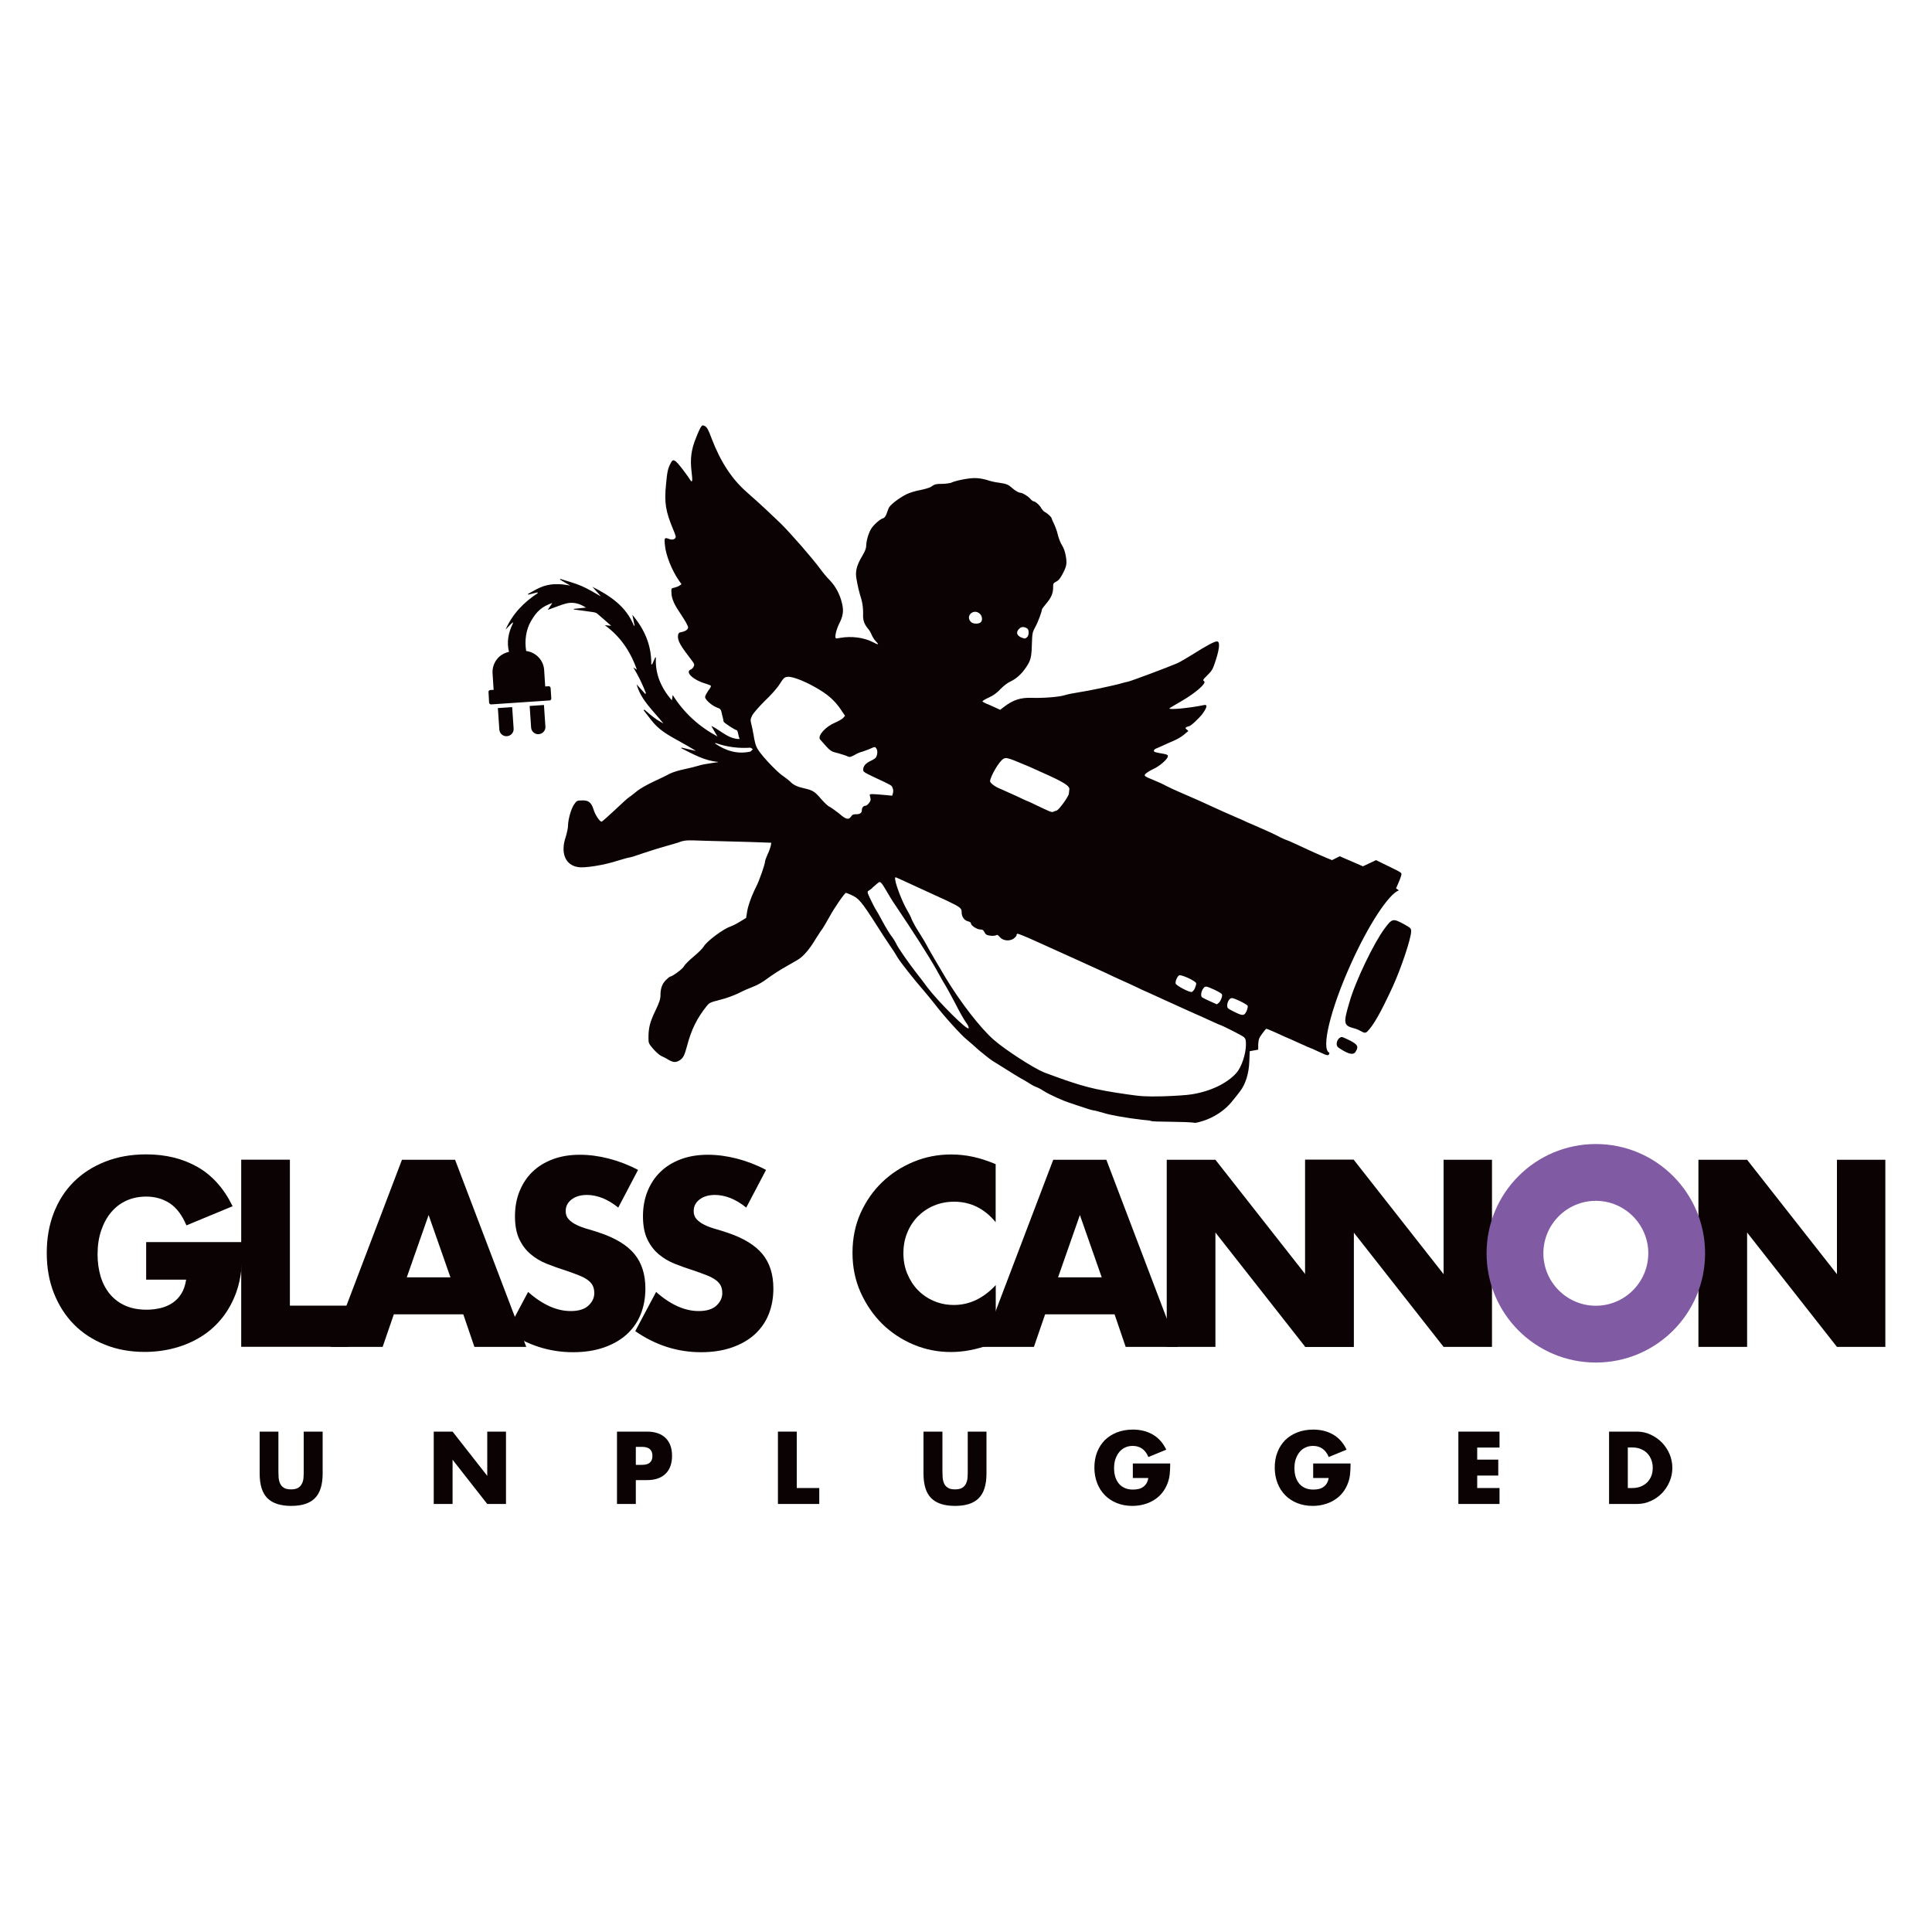 <?xml version="1.0" encoding="UTF-8"?> <svg xmlns="http://www.w3.org/2000/svg" xmlns:xlink="http://www.w3.org/1999/xlink" version="1.1" id="Layer_1" x="0px" y="0px" viewBox="0 0 2000 2000" style="enable-background:new 0 0 2000 2000;" xml:space="preserve"> <style type="text/css"> .st0{fill:#0B0204;} .st1{fill:#815AA4;} </style> <g> <path class="st0" d="M151.3,1285.8h99.9c0,10.3-0.4,19.6-1.3,28c-0.9,8.4-2.6,16.2-5.1,23.4c-3.6,10.1-8.5,19.1-14.6,26.8 c-6.2,7.8-13.4,14.3-21.7,19.5c-8.3,5.2-17.4,9.2-27.4,11.9c-9.9,2.7-20.4,4.1-31.3,4.1c-15.1,0-28.8-2.5-41.2-7.5 c-12.4-5-23.1-11.9-32-20.9c-8.9-9-15.8-19.8-20.8-32.4c-5-12.6-7.4-26.5-7.4-41.7c0-15.1,2.4-28.9,7.3-41.5 c4.9-12.6,11.8-23.3,20.8-32.2c9-8.9,19.8-15.8,32.5-20.8c12.7-5,26.8-7.5,42.4-7.5c20.2,0,37.9,4.4,53.2,13.1 c15.2,8.7,27.3,22.3,36.2,40.6l-47.8,19.8c-4.5-10.6-10.2-18.2-17.3-22.9c-7.1-4.6-15.2-6.9-24.3-6.9c-7.5,0-14.4,1.4-20.6,4.2 c-6.2,2.8-11.4,6.9-15.8,12.1c-4.4,5.2-7.8,11.5-10.3,18.9c-2.5,7.4-3.7,15.6-3.7,24.7c0,8.2,1.1,15.8,3.2,22.9 c2.1,7,5.4,13.1,9.6,18.2c4.3,5.1,9.6,9.1,15.9,11.9c6.3,2.8,13.7,4.2,22.1,4.2c5,0,9.8-0.6,14.4-1.7c4.6-1.1,8.8-2.9,12.5-5.4 c3.7-2.5,6.7-5.7,9.1-9.6c2.4-3.9,4-8.7,4.9-14.4h-41.4V1285.8z"></path> <path class="st0" d="M300.1,1200.5v151.1h60.4v42.6H249.7v-193.7H300.1z"></path> <path class="st0" d="M479.6,1360.6h-71.9l-11.6,33.7h-53.7l73.7-193.7h55l73.7,193.7h-53.7L479.6,1360.6z M466.3,1322.3l-22.6-64.5 l-22.6,64.5H466.3z"></path> <path class="st0" d="M640,1250.1c-5.5-4.5-11-7.7-16.4-9.9c-5.5-2.1-10.8-3.2-15.9-3.2c-6.5,0-11.8,1.5-15.9,4.6 c-4.1,3.1-6.2,7.1-6.2,12.1c0,3.4,1,6.3,3.1,8.5c2.1,2.2,4.8,4.2,8.1,5.8c3.3,1.6,7.1,3,11.3,4.2c4.2,1.2,8.4,2.5,12.5,3.9 c16.4,5.5,28.5,12.8,36.1,22c7.6,9.2,11.4,21.1,11.4,35.8c0,9.9-1.7,18.9-5,27c-3.3,8.1-8.2,14.9-14.6,20.7 c-6.4,5.7-14.3,10.2-23.6,13.4c-9.3,3.2-19.9,4.8-31.7,4.8c-24.5,0-47.2-7.3-68.1-21.8l21.6-40.6c7.5,6.7,15,11.6,22.3,14.9 c7.4,3.3,14.6,4.9,21.8,4.9c8.2,0,14.3-1.9,18.4-5.7c4-3.8,6-8.1,6-12.8c0-2.9-0.5-5.4-1.5-7.6c-1-2.1-2.7-4.1-5.1-5.9 c-2.4-1.8-5.5-3.5-9.4-5c-3.9-1.5-8.5-3.3-14-5.1c-6.5-2.1-12.9-4.3-19.1-6.8c-6.3-2.5-11.8-5.8-16.7-9.9 c-4.9-4.1-8.8-9.3-11.8-15.5c-3-6.3-4.5-14.2-4.5-23.8c0-9.6,1.6-18.3,4.8-26.1c3.2-7.8,7.6-14.5,13.4-20c5.7-5.6,12.8-9.9,21.1-13 c8.3-3.1,17.6-4.6,27.9-4.6c9.6,0,19.6,1.3,30.1,4c10.4,2.7,20.5,6.6,30.1,11.7L640,1250.1z"></path> <path class="st0" d="M772.5,1250.1c-5.5-4.5-11-7.7-16.4-9.9c-5.5-2.1-10.8-3.2-15.9-3.2c-6.5,0-11.8,1.5-15.9,4.6 c-4.1,3.1-6.2,7.1-6.2,12.1c0,3.4,1,6.3,3.1,8.5c2.1,2.2,4.8,4.2,8.1,5.8c3.3,1.6,7.1,3,11.3,4.2c4.2,1.2,8.4,2.5,12.5,3.9 c16.4,5.5,28.5,12.8,36.1,22c7.6,9.2,11.4,21.1,11.4,35.8c0,9.9-1.7,18.9-5,27c-3.3,8.1-8.2,14.9-14.6,20.7 c-6.4,5.7-14.3,10.2-23.6,13.4c-9.3,3.2-19.9,4.8-31.7,4.8c-24.5,0-47.2-7.3-68.1-21.8l21.6-40.6c7.5,6.7,15,11.6,22.3,14.9 c7.4,3.3,14.6,4.9,21.8,4.9c8.2,0,14.3-1.9,18.4-5.7c4-3.8,6-8.1,6-12.8c0-2.9-0.5-5.4-1.5-7.6c-1-2.1-2.7-4.1-5.1-5.9 c-2.4-1.8-5.5-3.5-9.4-5c-3.9-1.5-8.5-3.3-14-5.1c-6.5-2.1-12.9-4.3-19.1-6.8c-6.3-2.5-11.8-5.8-16.7-9.9 c-4.9-4.1-8.8-9.3-11.8-15.5c-3-6.3-4.5-14.2-4.5-23.8c0-9.6,1.6-18.3,4.8-26.1c3.2-7.8,7.6-14.5,13.4-20c5.7-5.6,12.8-9.9,21.1-13 c8.3-3.1,17.6-4.6,27.9-4.6c9.6,0,19.6,1.3,30.1,4c10.4,2.7,20.5,6.6,30.1,11.7L772.5,1250.1z"></path> <path class="st0" d="M1030.8,1265.3c-11.7-14.2-26-21.3-43.2-21.3c-7.5,0-14.5,1.4-20.9,4.1c-6.4,2.7-11.9,6.5-16.6,11.2 c-4.6,4.7-8.3,10.3-10.9,16.8c-2.7,6.5-4,13.5-4,21.1c0,7.7,1.3,14.8,4,21.3c2.7,6.5,6.3,12.2,11,17c4.7,4.8,10.2,8.6,16.6,11.3 c6.3,2.7,13.2,4.1,20.6,4.1c16.1,0,30.6-6.8,43.4-20.6v59.6l-5.1,1.8c-7.7,2.7-14.9,4.8-21.6,6c-6.7,1.3-13.3,1.9-19.8,1.9 c-13.4,0-26.2-2.5-38.4-7.6c-12.2-5.1-23-12.2-32.4-21.3c-9.3-9.2-16.8-20-22.5-32.6c-5.7-12.6-8.5-26.3-8.5-41.2s2.8-28.6,8.3-41 c5.6-12.4,13-23.1,22.4-32.1c9.3-9,20.2-16,32.5-21.1c12.3-5.1,25.3-7.6,38.8-7.6c7.7,0,15.3,0.8,22.7,2.4 c7.5,1.6,15.3,4.2,23.5,7.6V1265.3z"></path> <path class="st0" d="M1153.8,1360.6h-71.9l-11.6,33.7h-53.7l73.7-193.7h55l73.7,193.7h-53.7L1153.8,1360.6z M1140.5,1322.3 l-22.6-64.5l-22.6,64.5H1140.5z"></path> <path class="st0" d="M1207.8,1394.3v-193.7h50.4l93,118.4v-118.4h50.1v193.7h-50.1l-93-118.4v118.4H1207.8z"></path> <path class="st0" d="M1351,1394.3v-193.7h50.4l93,118.4v-118.4h50.1v193.7h-50.1l-93-118.4v118.4H1351z"></path> <path class="st0" d="M1758.2,1394.3v-193.7h50.4l93,118.4v-118.4h50.1v193.7h-50.1l-93-118.4v118.4H1758.2z"></path> <path class="st1" d="M1652,1243.1c29.9,0,54.3,24.4,54.3,54.3c0,29.9-24.4,54.3-54.3,54.3c-29.9,0-54.3-24.4-54.3-54.3 C1597.7,1267.5,1622,1243.1,1652,1243.1 M1652,1184.3c-62.5,0-113.1,50.6-113.1,113.1s50.6,113.1,113.1,113.1 c62.5,0,113.1-50.6,113.1-113.1S1714.4,1184.3,1652,1184.3L1652,1184.3z"></path> <path class="st0" d="M288.2,1482v40.7c0,2.2,0.1,4.4,0.2,6.7c0.2,2.3,0.7,4.4,1.5,6.2s2.1,3.4,3.9,4.5c1.8,1.2,4.3,1.7,7.5,1.7 c3.2,0,5.7-0.6,7.5-1.7c1.8-1.2,3.1-2.7,3.9-4.5c0.9-1.9,1.4-3.9,1.5-6.2c0.2-2.3,0.2-4.5,0.2-6.7V1482H334v43.4 c0,11.7-2.7,20.2-8,25.5c-5.3,5.4-13.5,8-24.6,8c-11.1,0-19.3-2.7-24.6-8c-5.4-5.4-8-13.9-8-25.5V1482H288.2z"></path> <path class="st0" d="M449,1556.9V1482h19.5l35.9,45.8V1482h19.4v74.9h-19.4l-35.9-45.8v45.8H449z"></path> <path class="st0" d="M658.2,1556.9h-19.5V1482h31c8.4,0,14.8,2.2,19.3,6.6c4.5,4.4,6.7,10.5,6.7,18.5c0,7.9-2.2,14.1-6.7,18.5 c-4.5,4.4-10.9,6.6-19.3,6.6h-11.5V1556.9z M658.2,1516.4h6.5c7.2,0,10.7-3.1,10.7-9.3s-3.6-9.3-10.7-9.3h-6.5V1516.4z"></path> <path class="st0" d="M824.8,1482v58.4h23.3v16.5h-42.8V1482H824.8z"></path> <path class="st0" d="M975.6,1482v40.7c0,2.2,0.1,4.4,0.2,6.7c0.2,2.3,0.7,4.4,1.5,6.2c0.8,1.9,2.1,3.4,3.9,4.5 c1.8,1.2,4.3,1.7,7.5,1.7c3.2,0,5.7-0.6,7.5-1.7c1.8-1.2,3.1-2.7,3.9-4.5s1.4-3.9,1.5-6.2c0.2-2.3,0.2-4.5,0.2-6.7V1482h19.4v43.4 c0,11.7-2.7,20.2-8,25.5c-5.3,5.4-13.5,8-24.6,8c-11.1,0-19.3-2.7-24.6-8c-5.4-5.4-8-13.9-8-25.5V1482H975.6z"></path> <path class="st0" d="M1172.8,1515h38.6c0,4-0.2,7.6-0.5,10.8c-0.3,3.2-1,6.3-2,9c-1.4,3.9-3.3,7.4-5.7,10.4c-2.4,3-5.2,5.5-8.4,7.5 c-3.2,2-6.7,3.6-10.6,4.6c-3.8,1.1-7.9,1.6-12.1,1.6c-5.8,0-11.1-1-15.9-2.9c-4.8-1.9-8.9-4.6-12.4-8.1c-3.4-3.5-6.1-7.6-8-12.5 c-1.9-4.9-2.9-10.2-2.9-16.1c0-5.8,0.9-11.2,2.8-16c1.9-4.9,4.6-9,8-12.5c3.5-3.4,7.7-6.1,12.6-8c4.9-1.9,10.4-2.9,16.4-2.9 c7.8,0,14.7,1.7,20.6,5.1c5.9,3.4,10.6,8.6,14,15.7l-18.5,7.6c-1.7-4.1-4-7-6.7-8.8c-2.7-1.8-5.9-2.7-9.4-2.7 c-2.9,0-5.6,0.5-7.9,1.6c-2.4,1.1-4.4,2.6-6.1,4.7c-1.7,2-3,4.5-4,7.3c-1,2.8-1.4,6-1.4,9.5c0,3.2,0.4,6.1,1.2,8.8 c0.8,2.7,2.1,5.1,3.7,7.1c1.7,2,3.7,3.5,6.2,4.6c2.4,1.1,5.3,1.6,8.5,1.6c1.9,0,3.8-0.2,5.6-0.6c1.8-0.4,3.4-1.1,4.8-2.1 c1.4-1,2.6-2.2,3.5-3.7c0.9-1.5,1.6-3.4,1.9-5.6h-16V1515z"></path> <path class="st0" d="M1359.5,1515h38.6c0,4-0.2,7.6-0.5,10.8c-0.3,3.2-1,6.3-2,9c-1.4,3.9-3.3,7.4-5.7,10.4c-2.4,3-5.2,5.5-8.4,7.5 c-3.2,2-6.7,3.6-10.6,4.6c-3.8,1.1-7.9,1.6-12.1,1.6c-5.8,0-11.1-1-15.9-2.9c-4.8-1.9-8.9-4.6-12.4-8.1c-3.4-3.5-6.1-7.6-8-12.5 c-1.9-4.9-2.9-10.2-2.9-16.1c0-5.8,0.9-11.2,2.8-16c1.9-4.9,4.6-9,8-12.5c3.5-3.4,7.7-6.1,12.6-8c4.9-1.9,10.4-2.9,16.4-2.9 c7.8,0,14.7,1.7,20.6,5.1c5.9,3.4,10.6,8.6,14,15.7l-18.5,7.6c-1.7-4.1-4-7-6.7-8.8c-2.7-1.8-5.9-2.7-9.4-2.7 c-2.9,0-5.6,0.5-7.9,1.6c-2.4,1.1-4.4,2.6-6.1,4.7c-1.7,2-3,4.5-4,7.3c-1,2.8-1.4,6-1.4,9.5c0,3.2,0.4,6.1,1.2,8.8 c0.8,2.7,2.1,5.1,3.7,7.1c1.7,2,3.7,3.5,6.2,4.6c2.4,1.1,5.3,1.6,8.5,1.6c1.9,0,3.8-0.2,5.6-0.6c1.8-0.4,3.4-1.1,4.8-2.1 c1.4-1,2.6-2.2,3.5-3.7c0.9-1.5,1.6-3.4,1.9-5.6h-16V1515z"></path> <path class="st0" d="M1552.3,1498.5h-23.1v12.5h21.8v16.5h-21.8v12.9h23.1v16.5h-42.6V1482h42.6V1498.5z"></path> <path class="st0" d="M1665.6,1482h28.8c5.1,0,9.9,1,14.3,3.1c4.5,2.1,8.4,4.8,11.7,8.2c3.3,3.4,6,7.4,7.9,11.9 c1.9,4.5,2.9,9.3,2.9,14.3c0,4.9-0.9,9.6-2.8,14.1c-1.9,4.5-4.5,8.5-7.8,12c-3.3,3.4-7.2,6.2-11.7,8.2c-4.5,2.1-9.3,3.1-14.4,3.1 h-28.8V1482z M1685.1,1540.4h4.5c3.4,0,6.4-0.5,9-1.6c2.6-1.1,4.9-2.5,6.7-4.4c1.8-1.9,3.2-4.1,4.2-6.6c1-2.5,1.4-5.3,1.4-8.4 c0-3-0.5-5.8-1.5-8.3c-1-2.6-2.4-4.8-4.2-6.7c-1.8-1.9-4.1-3.3-6.7-4.4c-2.6-1.1-5.6-1.6-8.9-1.6h-4.5V1540.4z"></path> <g> <path class="st0" d="M1391,1087.9c-2.8-1.6-6-3.6-6.4-4.4c-2.4-3.2,0.4-9.6,4.4-10c0.8,0,4.4,1.6,8.4,3.6c7.6,4,9.2,6,6.4,10.8 C1402.1,1091.9,1398.1,1091.9,1391,1087.9z"></path> <path class="st0" d="M1408.1,1067.1c-2-1.2-5.2-2.4-7.2-2.8c-10-2.8-10.4-5.2-4-26.7c6-21.5,25.5-61.8,36.3-76.2 c8-10.8,8.8-10.8,20-4.8c7.2,4,7.6,4.4,7.6,7.6c0,7.2-10.4,38.3-19.2,57.5c-12.4,26.7-19.6,39.5-26.3,46.3 C1413.3,1069.5,1412.5,1069.5,1408.1,1067.1L1408.1,1067.1z"></path> <path class="st0" d="M548.3,730.8l1.5,22.3c0.1,2,1,3.8,2.5,5.1c1.5,1.3,3.4,2,5.4,1.8c4.1-0.3,7.2-3.8,6.9-7.9l-1.5-22.3 L548.3,730.8z"></path> <path class="st0" d="M515.4,733l1.5,22.2c0.1,2,1,3.8,2.5,5.1c1.5,1.3,3.4,2,5.4,1.8c4.1-0.3,7.2-3.8,6.9-7.9l-1.5-22.2L515.4,733 z"></path> <path class="st0" d="M1376,1089.7c-8.6-3.9,1.2-44.7,22.1-91.1c18.5-41.3,39.5-73.1,50-76.9l-2.9-2.1l2.8-6.4 c1.6-3.6,2.8-7.6,2.8-8.4c0-1.6-0.8-2-21.5-12l-4.8-2.4l-6.8,3.2l-6.8,3.2l-12-5.2l-12-5.2l-4,2l-4,2l-6.8-2.8 c-13.2-5.6-22.3-10-31.9-14.4c-4.4-2-8-3.6-8.4-3.6c-0.4,0-3.2-1.2-6.4-2.8c-6.8-3.6-14-6.8-25.9-12c-4.8-2-11.2-4.8-14.4-6.4 c-3.2-1.2-7.2-3.2-9.2-4c-10.4-4.4-23.1-10.4-31.1-14c-3.2-1.6-9.2-4-13.6-6c-8-3.6-16-6.8-23.9-10.8c-2.8-1.6-8-4-12-5.6 c-10.8-4.4-11.2-4.8-9.6-6.8c0.8-0.8,4-3.2,7.6-4.8c7.2-3.2,15.2-10.4,15.6-13.2c0.4-1.6-0.4-2-4-2.8c-9.6-1.6-10.4-2-10.4-3.2 c0-0.8,0.8-1.6,1.6-2c0.8-0.4,3.6-1.6,6.4-2.8c2.8-1.2,7.6-3.6,11.6-5.2c4-1.6,8.8-4.4,11.2-6.4c2.4-2,4.8-4,4.8-4 s-0.4-0.8-1.6-1.6c-1.6-1.2-1.6-1.6-0.4-2.4c0.8-0.4,1.6-0.8,2-0.8c2.4,0,10.8-8,14.8-13.2c5.2-7.2,5.2-10,0.8-8.8 c-13.2,2.8-36.3,5.2-35.1,3.2c0.4-0.4,6-3.6,12.8-7.6c14.4-8.4,25.9-18.4,23.1-20.4c-1.6-1.2-1.2-1.6,2.4-5.2c6-6,6.4-6.4,10-17.6 c3.6-11.6,4-18,1.2-18.4c-2.4-0.4-11.2,4.4-25.1,13.2c-6.4,4-14,8.4-16.8,9.6c-10.4,4.4-46.7,18-50.3,18.8 c-1.6,0.4-5.6,1.2-9.2,2.4c-8,2-29.5,6.8-42.7,8.8c-5.2,0.8-11.2,2-13.6,2.8c-6,2-23.5,3.2-34.3,2.8c-11.6-0.4-19.2,2-29.1,9.6 l-3.6,2.8l-5.2-2.4c-2.8-1.2-6.8-3.2-9.2-4c-2.4-1.2-4-2-4-2.4c0-0.4,3.2-2.4,6.8-4c4.4-2,8.4-4.8,12-8.8c3.2-3.2,7.2-6.4,10-7.6 c6-2.8,11.6-7.6,16.4-14.8c4.8-7.2,5.6-10,6-23.9c0.4-10.8,0.4-12,3.2-17.2c3.2-5.6,7.2-16.8,7.2-18.8c0-0.4,2-3.2,4.4-6 c5.2-6,7.2-10.8,7.2-16.8c0-4,0-4.4,3.2-6c2.4-1.2,4-3.2,6.4-7.6c4.4-8.4,4.8-10.8,3.6-18.4c-0.8-4.8-2-8.4-4-11.6 c-1.6-2.4-3.6-7.6-4.4-11.2c-0.8-3.6-2.8-8.8-4-11.2c-1.2-2.4-2.4-5.2-2.4-5.6c0-1.2-4-4.8-6.8-6.4c-1.2-0.4-2.8-2.4-3.6-3.6 c-1.6-3.2-6.4-7.6-8.4-7.6c-0.4,0-1.6-0.8-2.4-1.6c-2.4-3.2-8.8-7.2-11.2-7.2c-1.2,0-4.4-1.6-6.8-3.6c-6-5.2-7.2-5.6-15.2-6.8 c-3.6-0.4-9.2-1.6-12.4-2.8c-4-1.2-8.4-2-12.8-2c-7.2,0-20.4,2.8-24.3,4.8c-1.2,0.4-5.6,1.2-9.6,1.2c-6,0-7.6,0.4-10.4,2.4 c-2,1.6-6.4,2.8-12,4c-4.8,0.8-11.2,2.8-14.4,4.4c-8,4-17.2,11.2-18.4,14.4c-0.4,1.2-1.6,4.4-2.4,6.4c-0.8,2-2,3.6-3.2,4 c-2.8,0.4-10,6.8-12.4,10.8c-2.8,4.4-5.2,12.8-5.2,17.6c0,2.8-1.2,5.6-4.4,11.2c-5.6,9.2-7.2,16-5.6,23.5 c1.2,7.2,2.4,12.4,5.2,21.5c1.2,4.8,1.6,9.2,1.6,14c-0.4,7.2,1.2,11.2,5.6,16.4c0.8,0.8,2.4,3.6,3.2,5.6c0.8,2,2.8,5.2,4.4,6.8 c3.6,3.6,2.8,4-3.2,0.8c-9.2-4.8-22.3-6.4-33.5-4.4c-2.4,0.4-4.4,0.8-4.8,0.4c-1.2-1.6,0.4-8.4,3.2-14.4c4.4-8.4,5.2-14,3.2-21.9 c-2-8.8-6.4-17.2-12.4-23.5c-2.8-2.8-7.6-8.4-10.4-12.4c-8-10.8-29.1-35.1-40.7-46.7c-10-9.6-18.8-18-35.9-33.1 c-14.8-13.2-26.3-30.7-35.5-54.7c-3.2-8.8-4.8-11.6-6.8-12.8c-2.4-1.2-2.8-1.2-4,0.4c-0.8,0.8-3.2,6-5.2,11.2 c-5.2,12.4-6.4,22.3-4.8,35.5c1.2,9.2,0.8,12-1.2,8.8c-0.4-0.8-4-6-8-11.2c-8-10.4-10-11.6-12.4-6.4c-2.8,5.2-3.6,8.4-4.8,21.5 c-2,19.6-0.4,28.3,7.2,46.7c1.6,3.6,2.8,7.2,2.8,8c0,2.4-3.6,3.6-6.4,2.4c-5.2-2-5.6-1.6-4.8,6c0.8,10.4,7.2,26.3,14.4,36.7l2.8,4 l-2.4,1.6c-1.2,0.8-3.6,1.6-5.2,2c-2.8,0.4-3.2,0.8-2.8,5.2c0,5.2,2.4,11.2,7.2,18.4c8,12,10,16,10,17.6c0,2-2.8,4-7.2,4.8 c-2.4,0.4-2.8,1.2-3.2,3.2c-0.8,5.6,2.4,10.8,15.6,27.9c1.2,2,1.6,2.8,0.4,4.8c-0.4,1.2-2,2.4-2.8,2.8 c-6.4,2.4,2.4,10.8,14.8,14.4c2.8,0.8,5.6,2,6,2.4c0.4,0.4-0.8,2.8-2.8,5.2c-1.6,2.4-3.2,5.2-3.2,6.4c0,2.8,6.8,8.8,12,10.8 c4.4,1.6,4.4,2,5.6,7.6c0.8,3.2,1.6,6.4,1.6,7.2c0.4,1.2,12,8.8,13.6,8.8c0.4,0,1.2,2,1.6,4.4c0.3,1.8,0.8,3.4,1.4,4.7 c-1.7,0.1-3.4-0.1-5-0.5c-6.6-1.4-11.9-5.5-17.4-9c-2.2-1.4-4.3-2.9-7-4c2.1,3.6,4.3,7.3,6.4,10.9c-18.9-10.2-34.4-24-46.3-42.9 c-0.4,2.4-0.6,3.8-0.9,5.5c-11.1-12.9-17.5-27.3-16.5-44.4c-0.2,0-0.5,0-0.7,0c-1.1,2.4-2.1,4.8-3.2,7.1c-0.3,0-0.6,0.1-0.9,0.1 c0.3-19.6-6.9-36.4-19.6-51.3c0.8,3.9,1.6,7.5,2.3,11c-0.2,0.1-0.4,0.3-0.6,0.4c-8-19.9-24.2-31-43-40.4c3.1,3.5,5.8,6.5,8.8,9.9 c-7.1-3.9-13.5-8-20.4-10.9c-7-3-14.4-4.9-21.7-7.2c-0.1,0.2-0.2,0.5-0.3,0.7c3.5,2.1,7.1,4.2,10.6,6.2 c-10.7-2.1-21.2-2.5-31.4,2.1c-4.3,1.9-8.3,4.4-12.4,6.6c0.1,0.2,0.2,0.5,0.4,0.7c3.2-0.8,6.4-1.6,9.5-2.4 c0.1,0.3,0.2,0.6,0.3,0.8c-14.5,9.5-26.2,21.5-33.3,37.7c1.2-1.2,2.4-2.5,3.6-3.7c1.2-1.3,2.4-2.7,4.2-3.8 c-0.2,0.6-0.2,1.2-0.5,1.7c-4.5,9.3-6.3,18.9-3.8,28.9c-4.6,1-8.7,3.3-11.7,6.7c-3.6,4.1-5.7,9.6-5.3,15.5l1.1,17.1l-3.5,0.2 c-1.1,0.1-1.9,1-1.8,2l0.6,11c0,0.5,0.3,1,0.7,1.4c0.4,0.3,0.9,0.5,1.4,0.5l60.5-4.1c1.1-0.1,1.9-1,1.8-2.1l-0.7-10.8 c-0.1-1.1-1-1.9-2.1-1.8l-3.5,0.2l-1.1-17.1c-0.7-10.3-8.7-18.3-18.6-19.6c-1.8-10.5-0.2-22,4.9-30.8 c6.1-10.6,11.6-15.3,22.2-18.9c-1.7,2.5-3.1,4.6-4.8,7.1c1.1-0.4,1.8-0.6,2.4-0.8c5.5-1.9,10.8-4.2,16.4-5.7 c7.2-1.9,13.9-0.3,20.8,4.2c-4.6,0.5-8.6,0.9-12.6,1.3c0,0.2-0.1,0.4-0.1,0.6c0.9,0.1,1.9,0.3,2.8,0.4c5.8,0.8,11.7,1.5,17.5,2.4 c1.4,0.2,3,0.6,4,1.5c4.7,3.9,9.3,8.1,14.5,12.6c-2.6-0.2-4.6-0.4-6.6-0.6c16,11.6,26.5,27,33.2,46.1c-1.7-1.1-2.7-1.8-3.7-2.4 c5.2,8.6,9.6,17.5,13.1,26.8c-0.3,0.2-0.5,0.4-0.8,0.6c-3-3.3-5.9-6.6-8.9-9.9c4.6,16.7,17.6,27.6,27.8,40.6 c-2.3-1.4-4.7-2.6-6.9-4.1c-2.2-1.5-4.4-3.2-6.5-4.9c-2.1-1.7-4.2-3.6-6.3-5.4c-0.3,0.2-0.6,0.5-0.8,0.7c3.5,4.4,6.8,9,10.4,13.2 c7.8,9,18.3,14.2,28.4,19.9c5.1,2.9,10.3,5.7,15.3,9c-5-1.2-10-2.4-14.9-3.5c-0.1,0.2-0.1,0.5-0.2,0.7c12.1,6,23.9,12.9,37.9,14.1 c0,0.1,0,0.2,0,0.3c-1.9,0.3-3.7,0.6-5.6,0.8c-5.6,0.8-12.4,2-14.4,2.8c-2.4,0.8-8.8,2.4-14.4,3.6c-6,1.2-12.4,3.2-15.6,4.8 c-2.8,1.6-10.4,5.2-16.4,8c-6,2.8-13.2,6.8-16.4,9.2c-3.2,2.4-6.8,5.6-8.8,6.8c-2,1.2-8.8,7.6-15.6,14 c-6.8,6.4-12.8,11.6-13.2,11.6c-2,0-6.8-7.2-8.4-12.8c-2.4-7.2-5.2-9.6-12.4-9.2c-4.4,0-5.2,0.4-7.6,4c-3.2,4.4-6.4,16-6.4,22.3 c0,2.4-1.2,7.6-2.4,11.6c-5.6,16.4-0.4,29.1,12.8,31.1c6.8,1.2,26.7-2,40.3-6.4c6.4-2,12.4-3.6,13.2-3.6c0.8,0,7.2-2,14-4.4 c7.2-2.4,16-5.2,20.4-6.4c4-1.2,10.8-3.2,15.2-4.4c7.6-2.8,7.6-2.8,29.5-2c12,0.4,32.3,0.8,44.7,1.2l22.7,0.8l-0.4,2.8 c-0.4,1.6-1.6,5.6-3.2,8.8c-1.6,3.6-2.8,6.8-2.8,7.6c0,2.8-6,20.4-9.6,27.1c-4.8,9.6-8.4,20-9.2,26.3l-0.8,5.2l-7.2,4.4 c-4,2.4-8.4,4.4-9.6,4.8c-6.4,2-23.9,14.8-27.1,20.4c-0.8,1.6-5.6,6.4-10.4,10.4c-4.8,4-9.2,8.4-10,10 c-1.2,2.8-12.4,10.8-14.4,10.8c-0.4,0-2.4,1.6-4.4,3.6c-4,4-5.6,8.8-5.6,16c0,3.6-1.2,7.2-5.2,15.6c-5.6,11.6-7.2,17.6-7.2,27.9 c0,5.6,0,6,4.8,11.6c2.8,3.2,6.4,6.4,8,7.2c1.6,0.8,5.2,2.4,7.6,4c5.6,3.2,8,3.2,12.4,0.4c3.2-2.4,4.4-4.4,7.2-14.8 c4.4-16.8,10.4-28.7,20-40.7c3.2-4,3.6-4,14-6.8c6.8-1.6,14-4.4,19.2-6.8c4.4-2.4,11.2-5.2,15.2-6.8c4.4-1.6,10-4.8,15.2-8.8 c4.4-3.2,12.8-8.8,18.8-12c6-3.6,12-6.8,13.6-8c4.8-3.2,10.8-10.4,15.2-17.6c2.4-4,5.6-8.8,7.2-11.2c2-2.4,5.6-8.8,8.8-14.4 c5.6-10.4,16-25.1,17.2-25.1c0.4,0,2.8,0.8,5.2,2c8,3.6,10.4,6,27.9,33.5c3.6,5.6,8.4,13.2,11.2,17.2c2.8,4,6.8,10,8.8,13.6 c3.6,6,17.2,23.1,28.3,35.9c2.8,3.2,7.6,9.2,10.8,13.2c8.4,11.2,27.1,31.9,32.7,36.3c2.4,2,8.4,7.2,12.8,11.2 c4.8,4,11.2,9.2,14.4,11.2c21.5,13.6,28.3,17.6,32.7,20c2.8,1.6,6,3.6,7.2,4.4c1.2,0.8,3.6,2,4.8,2.4c1.2,0.4,4.8,2,7.6,4 c6.4,4,20.4,10.4,28.3,12.8c3.2,1.2,9.6,3.2,14.4,4.8c4.4,1.6,9.2,2.8,10,2.8c0.8,0,4.8,1.2,9.2,2.4c7.6,2.4,23.5,5.2,40.3,7.2 c4.8,0.4,8.8,0.8,9.2,1.2c1.2,1.2,37.5,0.4,45.9,2c15.2-2.8,29.9-11.6,38.7-23.1c2-2.4,5.6-6.8,7.6-9.6c5.6-7.2,9.2-18.4,9.6-31.1 l0.4-10.4l4.4-0.8l4.4-0.8v-5.6c0.4-5.2,0.8-6.4,4-10.8c2-2.8,4-5.2,4.4-5.2s2.8,0.8,5.2,2c2.8,1.2,9.2,4,15.2,6.8 c6,2.4,12.4,5.6,14.4,6.4c2,0.8,5.6,2.4,8,3.6c2.4,0.8,8,3.2,12,5.2c8.6,4,10.1,4.6,10.5,0.6 C1376.3,1089.7,1376.1,1089.7,1376,1089.7z M1055.4,650.6c2-2,4.8-2,8,0c2,1.2,2,7.6-0.4,9.2c-0.8,0.8-2,1.2-2.4,1.2 C1053,659.3,1050.6,654.9,1055.4,650.6z M1248.5,1021.3c2.4,0,16,6.4,16.4,8c0.8,1.6-0.8,6-2.8,8.4c-0.8,0.8-2,1.6-2.4,2 c-0.8-0.4-13.6-6-15.2-7.2C1241.7,1030.4,1244.9,1021.3,1248.5,1021.3z M1220.6,1009.7c2-1.2,16.8,5.6,17.6,8 c0.4,0.8-0.4,3.2-1.2,5.2c-0.8,2-2.4,3.6-3.2,4c-3.2,0.4-16.4-6.8-16.8-8.8C1216.6,1015.7,1218.6,1010.9,1220.6,1009.7z M1039,785.4c2-1.2,4-0.8,10.4,1.6c4,1.6,11.6,4.8,16.4,6.8c4.8,2,10.4,4.8,12.4,5.6c23.5,10.4,29.9,14.4,28.7,18.4 c0,1.2-0.4,2.8-0.4,3.6c0,2.8-9.6,16-12.4,17.6c-1.6,0.4-3.6,1.2-4.4,1.6c-2,0-2,0-16.4-6.8c-5.6-2.8-10-4.8-10.4-4.8 c-0.4,0-5.2-2.4-10.4-4.8c-5.2-2.4-12.4-5.6-16-7.2c-6.4-2.4-11.6-6.4-11.6-8.4C1025.4,803.4,1034.6,787.4,1039,785.4z M1013.9,635c3.2,2.4,3.6,8,0.8,9.6c-2.8,1.6-7.6,1.2-9.6-0.8C999.1,637.8,1007.5,629.8,1013.9,635z M776.9,778 c-13.1,3-25.2-0.5-36.8-8.4c0.4-0.3,0.5-0.4,0.6-0.4c0.5,0.1,0.9,0.2,1.4,0.4c11.4,3.9,23,5.2,34.7,4.4c1.4,0.7,2.4,1.3,2.4,1.5 C779.2,775.9,778.3,776.8,776.9,778z M892.2,838.5c0,3.2-2,4.4-6,4.4c-2.8,0-4,0.4-5.2,2.4c-2.4,3.6-5.2,3.2-12.4-3.2 c-3.6-2.8-8-6-9.6-6.8c-2-0.8-5.6-4.4-8.8-8c-6.8-8-8.8-9.2-17.6-11.2c-7.2-1.6-11.6-3.6-14.8-7.2c-1.2-1.2-4.4-3.6-7.2-5.6 c-0.7-0.5-1.5-1-2.3-1.7c-0.4-0.3-0.9-0.7-1.3-1.1c-0.4-0.3-0.7-0.6-1.1-1c-0.7-0.6-1.3-1.2-2-1.8c-0.2-0.2-0.3-0.3-0.5-0.5 c-5.7-5.4-12.4-12.6-16.7-18.3c-1.7-2.2-2.7-3.9-3.6-5.8c0,0,0,0,0,0c-0.9-2.1-1.6-4.6-2.4-8.6c-0.1-0.5-0.1-0.9-0.2-1.4 c-0.1-0.6-0.2-1.2-0.3-1.7c0-0.1,0-0.1,0-0.2c-0.1-0.5-0.2-1.1-0.3-1.6c0-0.1,0-0.3-0.1-0.4c-0.1-0.5-0.2-1-0.3-1.4 c0-0.2-0.1-0.4-0.1-0.5c-0.1-0.4-0.2-0.8-0.2-1.2c0-0.3-0.1-0.5-0.1-0.7c-0.1-0.3-0.1-0.7-0.2-1c-0.1-0.3-0.1-0.6-0.2-0.8 c-0.1-0.3-0.1-0.5-0.2-0.8c-0.1-0.3-0.1-0.6-0.2-0.9c0-0.2-0.1-0.3-0.1-0.5c-0.1-0.4-0.2-0.8-0.3-1.2c-1.2-4.8-1.2-5.6,0.8-9.6 c1.2-2.4,6.8-8.8,12.8-14.8c6-5.6,13.2-13.6,15.6-17.6c4.4-6.8,4.8-7.2,8.8-7.6c0.7,0,1.5,0,2.3,0.2c0.2,0,0.3,0,0.5,0.1 c0.9,0.1,1.8,0.4,2.8,0.6c0.2,0,0.4,0.1,0.6,0.2c1.1,0.3,2.2,0.7,3.4,1.1c0,0,0,0,0,0c1.3,0.4,2.6,1,3.9,1.5 c0.2,0.1,0.4,0.1,0.5,0.2c1.4,0.6,2.8,1.2,4.2,1.9c0.1,0,0.2,0.1,0.3,0.1c3,1.4,6.1,3,9.1,4.7c0.1,0,0.2,0.1,0.2,0.1 c1.5,0.9,3.1,1.8,4.6,2.7c0,0,0,0,0,0c2.6,1.6,5.1,3.2,7.3,4.9c6.4,4.8,11.6,10.4,16.4,18l2.8,4l-2,2.4c-1.2,1.2-4.8,3.2-8.4,4.8 c-9.6,4-18,13.2-15.6,17.2c0.8,0.8,3.6,4,6.4,7.2c1.8,2,3.1,3.3,4.4,4.2c0.5,0.3,1,0.6,1.4,0.9c0.1,0.1,0.3,0.1,0.4,0.2 c0.4,0.2,0.8,0.4,1.2,0.5c0.2,0.1,0.4,0.1,0.5,0.2c0.4,0.2,0.9,0.3,1.5,0.4c0.2,0.1,0.4,0.1,0.6,0.2c0.7,0.2,1.5,0.4,2.4,0.6 c4,1.2,8,2.4,9.6,3.2c2.4,1.2,3.2,0.8,7.2-1.2c2.4-1.6,6.4-3.2,8.4-3.6c2-0.8,6-2,8.4-3.2c4.4-2,4.8-2,6,0c1.6,2,1.2,7.2-0.8,9.6 c-0.8,0.8-3.2,2.4-5.2,3.2c-4.8,2.4-7.2,4.8-7.6,8.4c-0.4,2.8,0.4,3.2,11.2,8.4c18,8.4,18.4,8.4,19.2,11.2 c0.8,1.6,0.8,3.6,0.4,5.2l-0.8,2.8l-8.4-0.8c-13.6-1.2-15.2-1.2-14.8,0.4c1.2,4.4,1.2,5.6-0.8,8c-1.2,1.6-2.8,2.8-3.6,2.8 C893.8,834.1,892.2,836.1,892.2,838.5z M1002.7,1064.4c-1.2,2.8-31.1-27.1-42.7-42.3c-4.4-6-9.6-12.8-11.6-15.2 c-6.8-8.8-17.2-23.5-20-28.7c-1.2-2.8-4-7.2-5.6-9.2c-1.6-2-5.6-8.4-8.8-14.4c-3.2-6-6.8-12.4-8.4-14.8c-1.2-2.4-3.6-6.8-5.2-10.4 c-2.8-6-2.8-6.4-0.8-7.6c1.2-0.8,2.4-1.6,3.2-2.4c0.4-0.8,2.8-2.4,4.4-4c3.2-2.8,3.6-2.8,5.2-1.2c0.8,0.8,3.2,4.4,5.2,8 c2,3.6,6.4,10.8,10,16c16.4,24.3,33.9,51.5,41.9,65.8c4.8,8.8,9.2,16.4,9.6,16.8c0.4,0.4,4.4,8,9.2,16.8c4.4,8.8,9.6,18,11.6,20.7 C1001.9,1060.8,1003.1,1063.6,1002.7,1064.4z M1280,1110.6c-9.6,10.8-26.7,19.2-46.7,22.3c-4.8,0.8-17.2,1.6-29.5,2 c-18.4,0.4-22.7,0-36.7-2c-35.9-5.2-46.7-8-86.2-22.7c-10.8-4.4-39.9-23.1-52.3-33.9c-14-12.4-34.3-38.7-49.5-63.8 c-6-10-18-30.3-21.5-37.1c-2-3.2-5.2-8.8-7.6-12.4c-2.4-3.6-4.8-8.4-6-10.8c-0.8-2.8-3.6-7.6-5.6-11.2c-4-6.8-10.8-23.9-11.6-29.9 c-0.4-2.4-0.4-3.2,0.8-2.8c4.8,2,43.5,20,53.1,24.3c14,6.8,14.8,7.6,14.8,12c0,4.4,2.8,8.4,6.8,9.2c1.6,0.4,2.8,1.2,2.8,2 c0,2.4,6.4,6.4,9.6,6.4c2.4,0,3.2,0.4,4.4,2.8s2.4,3.2,6,3.6c2.8,0.4,5.2,0,6-0.4c1.2-0.8,2-0.4,4,2c3.2,3.6,9.6,4.4,14,1.6 c1.6-1.2,3.2-2.8,3.2-3.6s0.4-1.6,1.2-1.6s8.8,3.2,17.6,7.2c38.3,17.2,60.7,27.5,73,33.1c4.8,2.4,12.8,6,17.2,8 c4.4,2,10.8,4.8,14,6.4c3.2,1.6,10,4.8,15.6,7.2c5.6,2.4,12,5.6,14,6.4c2.4,1.2,13.6,6,24.7,11.2c11.6,5.2,23.5,10.4,26.7,12 c3.2,1.6,6.4,2.8,6.4,2.8c1.2,0,23.5,11.2,25.1,12.8c1.6,1.6,2,2.8,2,8C1289.6,1091.5,1285.2,1104.7,1280,1110.6z M1290.4,1046.8 c-2.4,4.8-3.6,5.2-13.2,0.4c-6.4-3.2-6.8-3.6-6.8-6.4c0-3.6,2.4-7.6,4.8-7.6c2.8,0,15.6,6.4,16.4,8 C1292,1042,1291.2,1044.8,1290.4,1046.8z"></path> </g> </g> </svg> 